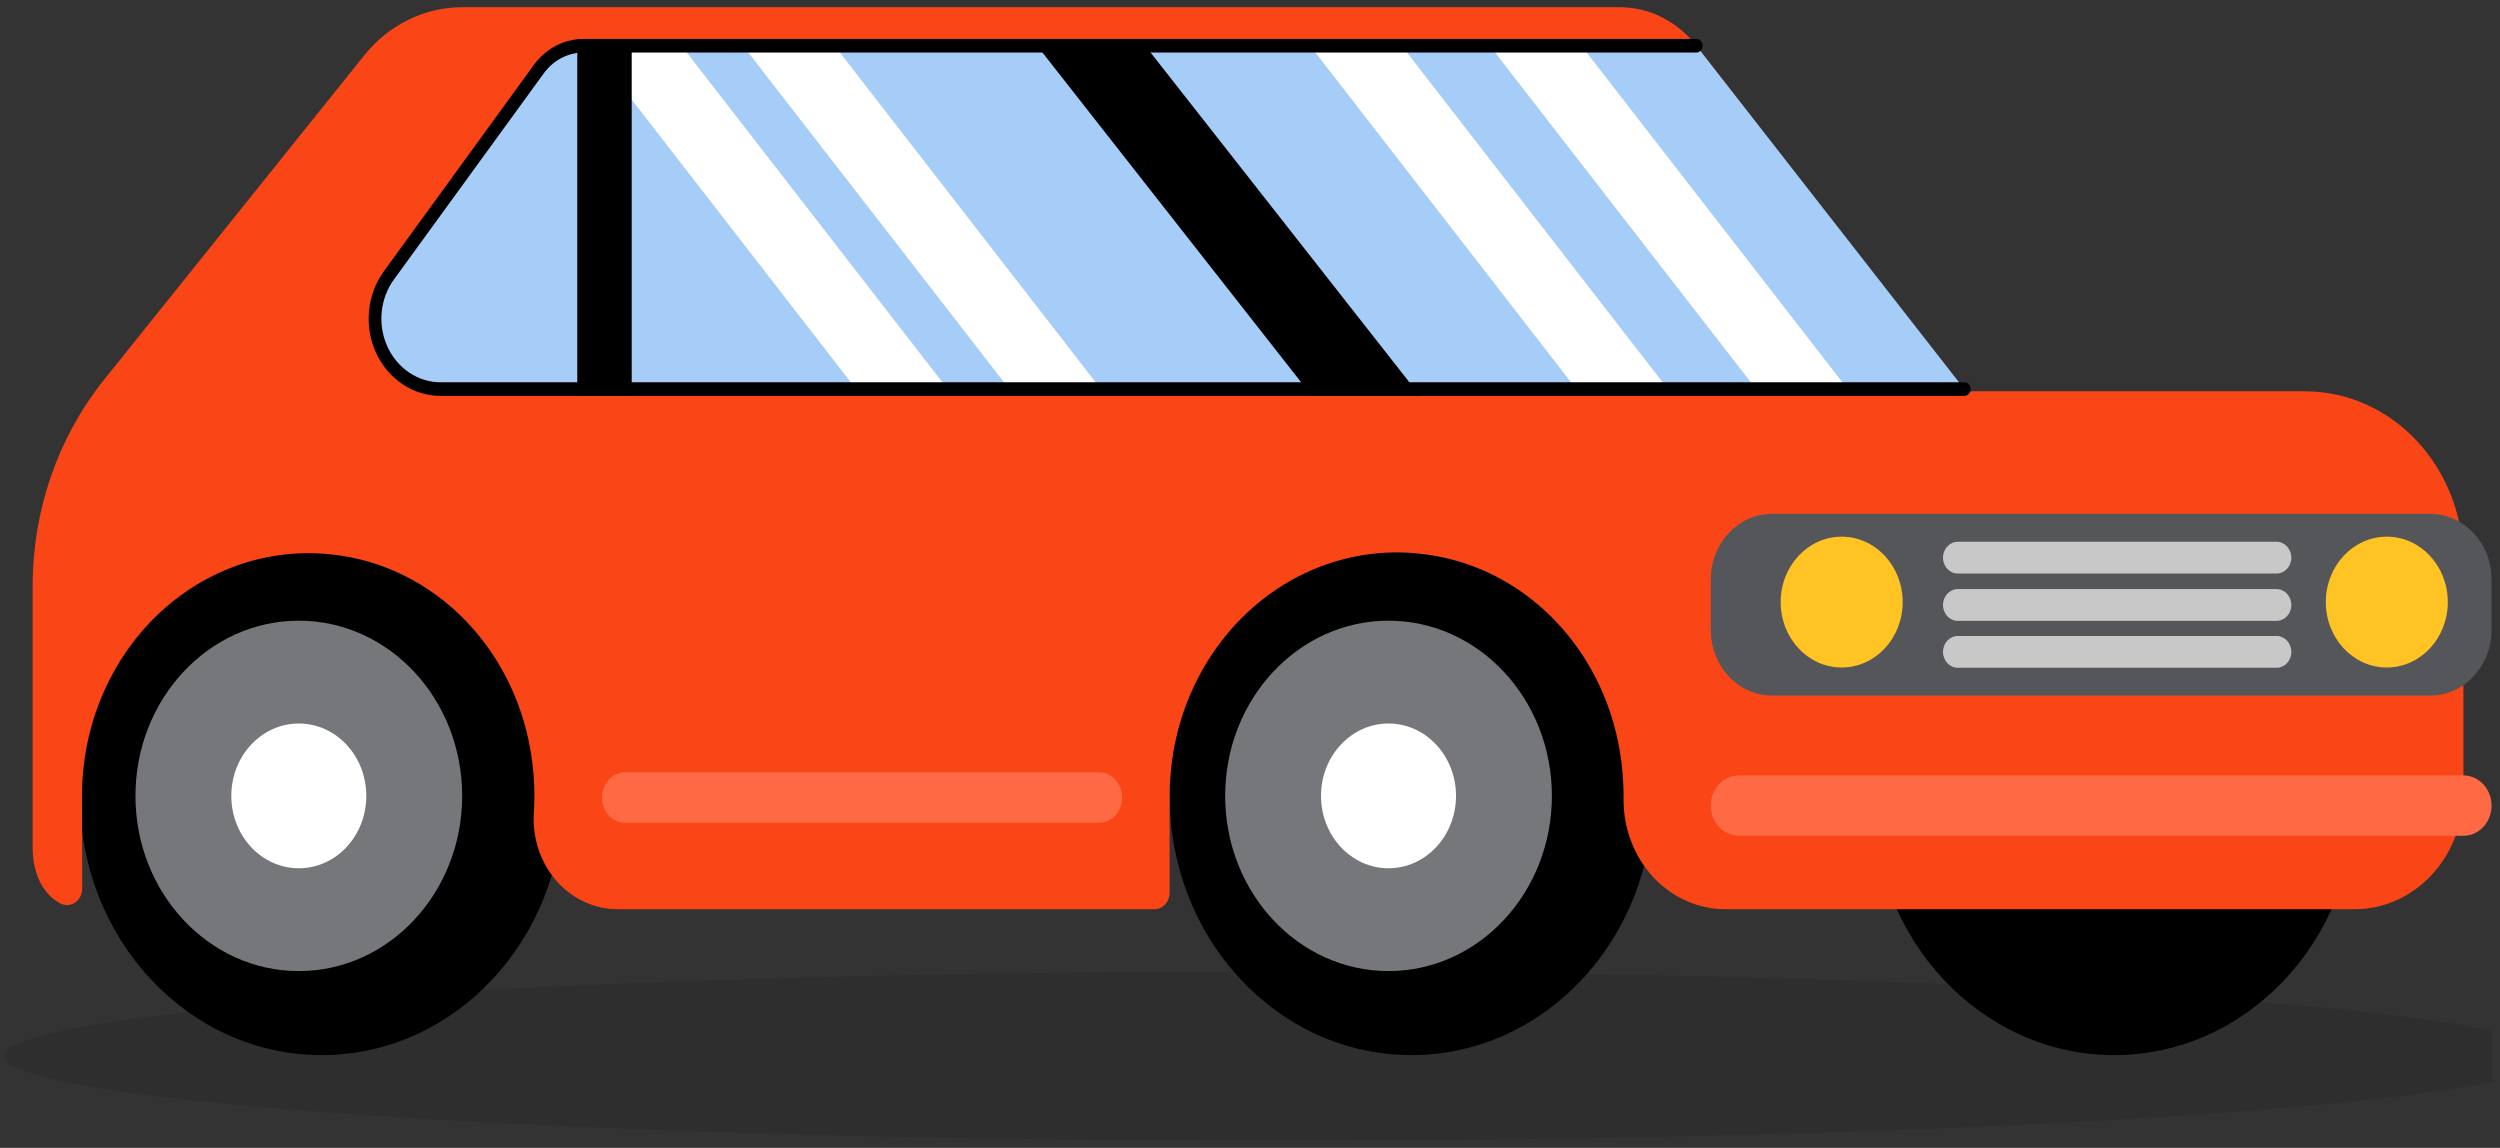 <svg width="257" height="118" viewBox="0 0 257 118" fill="none" xmlns="http://www.w3.org/2000/svg">
<rect x="0" y="0" width="257" height="118" fill="#333333" stroke="none"/>
<g clip-path="url(#clip0_1022_23506)">
<path d="M157.082 17.64L157.228 17.282V17.64H157.082Z" fill="#FFCC04"/>
<path d="M217.34 108.464C203.617 108.464 192.492 96.534 192.492 81.817C192.492 67.1 203.617 55.169 217.34 55.169C231.063 55.169 242.188 67.1 242.188 81.817C242.188 96.534 231.063 108.464 217.34 108.464Z" fill="black"/>
<path d="M145.085 108.464C131.362 108.464 120.238 96.534 120.238 81.817C120.238 67.1 131.362 55.169 145.085 55.169C158.808 55.169 169.933 67.1 169.933 81.817C169.933 96.534 158.808 108.464 145.085 108.464Z" fill="black"/>
<path d="M142.74 99.826C133.465 99.826 125.947 91.763 125.947 81.817C125.947 71.87 133.465 63.807 142.74 63.807C152.014 63.807 159.533 71.87 159.533 81.817C159.533 91.763 152.014 99.826 142.74 99.826Z" fill="#76777A"/>
<path d="M142.74 89.258C138.907 89.258 135.801 85.927 135.801 81.817C135.801 77.707 138.907 74.376 142.74 74.376C146.572 74.376 149.678 77.707 149.678 81.817C149.678 85.927 146.572 89.258 142.74 89.258Z" fill="white"/>
<path d="M33.063 108.464C19.34 108.464 8.215 96.534 8.215 81.817C8.215 67.1 19.34 55.169 33.063 55.169C46.786 55.169 57.911 67.1 57.911 81.817C57.911 96.534 46.786 108.464 33.063 108.464Z" fill="black"/>
<path d="M30.717 99.826C21.443 99.826 13.924 91.763 13.924 81.817C13.924 71.87 21.443 63.807 30.717 63.807C39.992 63.807 47.511 71.87 47.511 81.817C47.511 91.763 39.992 99.826 30.717 99.826Z" fill="#76777A"/>
<path d="M30.718 89.258C26.885 89.258 23.779 85.927 23.779 81.817C23.779 77.707 26.885 74.376 30.718 74.376C34.55 74.376 37.656 77.707 37.656 81.817C37.656 85.927 34.55 89.258 30.718 89.258Z" fill="white"/>
<path d="M8.451 91.337C8.454 91.616 8.392 91.893 8.271 92.14C8.149 92.388 7.972 92.599 7.756 92.755C7.539 92.911 7.29 93.007 7.03 93.034C6.771 93.06 6.509 93.018 6.268 92.909C4.371 91.957 3.353 89.73 3.353 87.083V60.287C3.348 52.497 5.948 44.964 10.682 39.055L37.436 5.7C38.684 4.143 40.231 2.893 41.971 2.037C43.711 1.18 45.604 0.738 47.518 0.739H166.512C168.014 0.741 169.498 1.097 170.857 1.782C172.217 2.468 173.419 3.465 174.379 4.704L201.931 40.225H236.951C241.262 40.225 245.398 42.059 248.451 45.323C251.504 48.588 253.226 53.017 253.239 57.641V81.476C253.239 84.656 252.061 87.707 249.964 89.956C247.867 92.204 245.023 93.468 242.057 93.468H177.368C175.984 93.468 174.613 93.173 173.335 92.601C172.057 92.029 170.898 91.191 169.925 90.134C168.951 89.078 168.183 87.826 167.664 86.449C167.146 85.072 166.887 83.599 166.903 82.114C166.914 80.855 166.84 79.597 166.683 78.349C166.006 72.826 163.611 67.709 159.887 63.824C156.164 59.94 151.327 57.515 146.16 56.942C142.897 56.553 139.595 56.906 136.468 57.978C133.342 59.051 130.461 60.818 128.014 63.166C125.568 65.513 123.611 68.388 122.271 71.602C120.931 74.815 120.238 78.296 120.237 81.817V91.773C120.237 92.223 120.071 92.654 119.775 92.972C119.478 93.289 119.076 93.468 118.657 93.468H63.562C62.379 93.477 61.206 93.226 60.117 92.729C59.028 92.233 58.046 91.502 57.231 90.581C56.417 89.661 55.787 88.571 55.381 87.379C54.975 86.186 54.802 84.918 54.873 83.651C54.995 81.888 54.943 80.117 54.718 78.367C54.041 72.849 51.648 67.738 47.924 63.862C44.2 59.987 39.365 57.573 34.203 57.012C30.955 56.633 27.67 56.992 24.56 58.065C21.451 59.139 18.587 60.902 16.155 63.241C13.723 65.581 11.778 68.443 10.447 71.642C9.115 74.841 8.427 78.305 8.427 81.808L8.451 91.337Z" fill="#FA4616"/>
<path d="M182.157 52.828H249.843C253.315 52.828 256.13 55.847 256.13 59.571V64.759C256.13 68.483 253.315 71.502 249.843 71.502H182.157C178.685 71.502 175.87 68.483 175.87 64.759V59.571C175.87 55.847 178.685 52.828 182.157 52.828Z" fill="#54565A"/>
<path d="M245.364 68.62C241.9 68.62 239.093 65.609 239.093 61.894C239.093 58.18 241.9 55.169 245.364 55.169C248.827 55.169 251.635 58.18 251.635 61.894C251.635 65.609 248.827 68.62 245.364 68.62Z" fill="#FFC423"/>
<path d="M189.324 68.62C185.861 68.62 183.053 65.609 183.053 61.894C183.053 58.18 185.861 55.169 189.324 55.169C192.788 55.169 195.595 58.18 195.595 61.894C195.595 65.609 192.788 68.62 189.324 68.62Z" fill="#FFC423"/>
<path d="M178.769 79.712H253.231C254.832 79.712 256.13 81.102 256.13 82.817C256.13 84.532 254.832 85.922 253.231 85.922H178.769C177.168 85.922 175.87 84.532 175.87 82.817C175.87 81.102 177.168 79.712 178.769 79.712Z" fill="#FF6944"/>
<path d="M64.312 79.38H112.932C114.273 79.38 115.359 80.545 115.359 81.983V81.992C115.359 83.429 114.273 84.594 112.932 84.594H64.312C62.971 84.594 61.885 83.429 61.885 81.992V81.983C61.885 80.545 62.971 79.38 64.312 79.38Z" fill="#FF6944"/>
<path d="M174.38 4.705H59.995C59.102 4.708 58.221 4.93 57.42 5.356C56.62 5.781 55.921 6.398 55.378 7.159L40.002 28.313C39.226 29.382 38.745 30.664 38.615 32.012C38.485 33.36 38.71 34.72 39.265 35.938C39.82 37.155 40.682 38.181 41.754 38.899C42.826 39.617 44.064 39.998 45.328 39.999H201.931" fill="#A5CDF7"/>
<path d="M190.114 40.226L162.571 4.705H153.156L180.699 40.226H190.114Z" fill="white"/>
<path d="M171.635 40.226L144.1 4.705H134.685L162.22 40.226H171.635Z" fill="white"/>
<path d="M144.572 40.007L116.882 4.705H107.468L135.158 40.007H144.572Z" fill="black"/>
<path d="M134.856 40.697H145.981L117.192 4.014H106.075L134.856 40.697ZM143.18 39.3H135.467L108.877 5.412H116.556L143.18 39.3Z" fill="black"/>
<path d="M113.348 40.226L85.804 4.705H76.39L103.933 40.226H113.348Z" fill="white"/>
<path d="M97.597 40.226L70.062 4.705H60.647L88.182 40.226H97.597Z" fill="white"/>
<path d="M45.295 40.697H201.931C202.017 40.697 202.102 40.679 202.181 40.644C202.26 40.609 202.331 40.557 202.392 40.492C202.452 40.427 202.5 40.35 202.533 40.266C202.566 40.181 202.583 40.09 202.583 39.998C202.583 39.906 202.566 39.816 202.533 39.731C202.5 39.646 202.452 39.569 202.392 39.504C202.331 39.439 202.26 39.388 202.181 39.353C202.102 39.318 202.017 39.3 201.931 39.3H45.295C44.154 39.298 43.036 38.953 42.069 38.303C41.101 37.654 40.323 36.727 39.822 35.627C39.322 34.527 39.119 33.298 39.237 32.081C39.355 30.863 39.789 29.706 40.49 28.74L55.891 7.551C56.373 6.885 56.99 6.345 57.695 5.973C58.401 5.6 59.177 5.405 59.963 5.403H174.38C174.552 5.403 174.718 5.329 174.84 5.198C174.963 5.067 175.031 4.889 175.031 4.704C175.031 4.519 174.963 4.341 174.84 4.21C174.718 4.079 174.552 4.005 174.38 4.005H59.995C59.005 4.001 58.027 4.242 57.137 4.708C56.248 5.175 55.47 5.855 54.865 6.695L39.464 27.884C38.611 29.055 38.082 30.46 37.937 31.939C37.792 33.417 38.038 34.909 38.646 36.245C39.254 37.581 40.2 38.706 41.375 39.493C42.551 40.281 43.909 40.698 45.295 40.697Z" fill="black"/>
<path d="M59.995 4.705H64.287V40.007H59.995V4.705Z" fill="black"/>
<path d="M59.344 40.697H64.939V4.014H59.344V40.697ZM63.619 39.3H60.63V5.412H63.619V39.3Z" fill="black"/>
<path d="M201.263 55.693H234.027C234.868 55.693 235.55 56.425 235.55 57.327C235.55 58.229 234.868 58.96 234.027 58.96H201.263C200.422 58.96 199.74 58.229 199.74 57.327C199.74 56.425 200.422 55.693 201.263 55.693Z" fill="#C8C8C8"/>
<path d="M201.263 60.558H234.027C234.868 60.558 235.55 61.29 235.55 62.192C235.55 63.094 234.868 63.825 234.027 63.825H201.263C200.422 63.825 199.74 63.094 199.74 62.192C199.74 61.29 200.422 60.558 201.263 60.558Z" fill="#C8C8C8"/>
<path d="M201.263 65.379H234.027C234.868 65.379 235.55 66.111 235.55 67.013C235.55 67.915 234.868 68.646 234.027 68.646H201.263C200.422 68.646 199.74 67.915 199.74 67.013C199.74 66.111 200.422 65.379 201.263 65.379Z" fill="#C8C8C8"/>
<ellipse opacity="0.1" cx="131.348" cy="108.565" rx="130.87" ry="8.696" fill="black"/>
</g>
<defs>
<clipPath id="clip0_1022_23506">
<rect width="255.652" height="116.522" fill="white" transform="matrix(-1 0 0 1 256.13 0.739)"/>
</clipPath>
</defs>
</svg>

